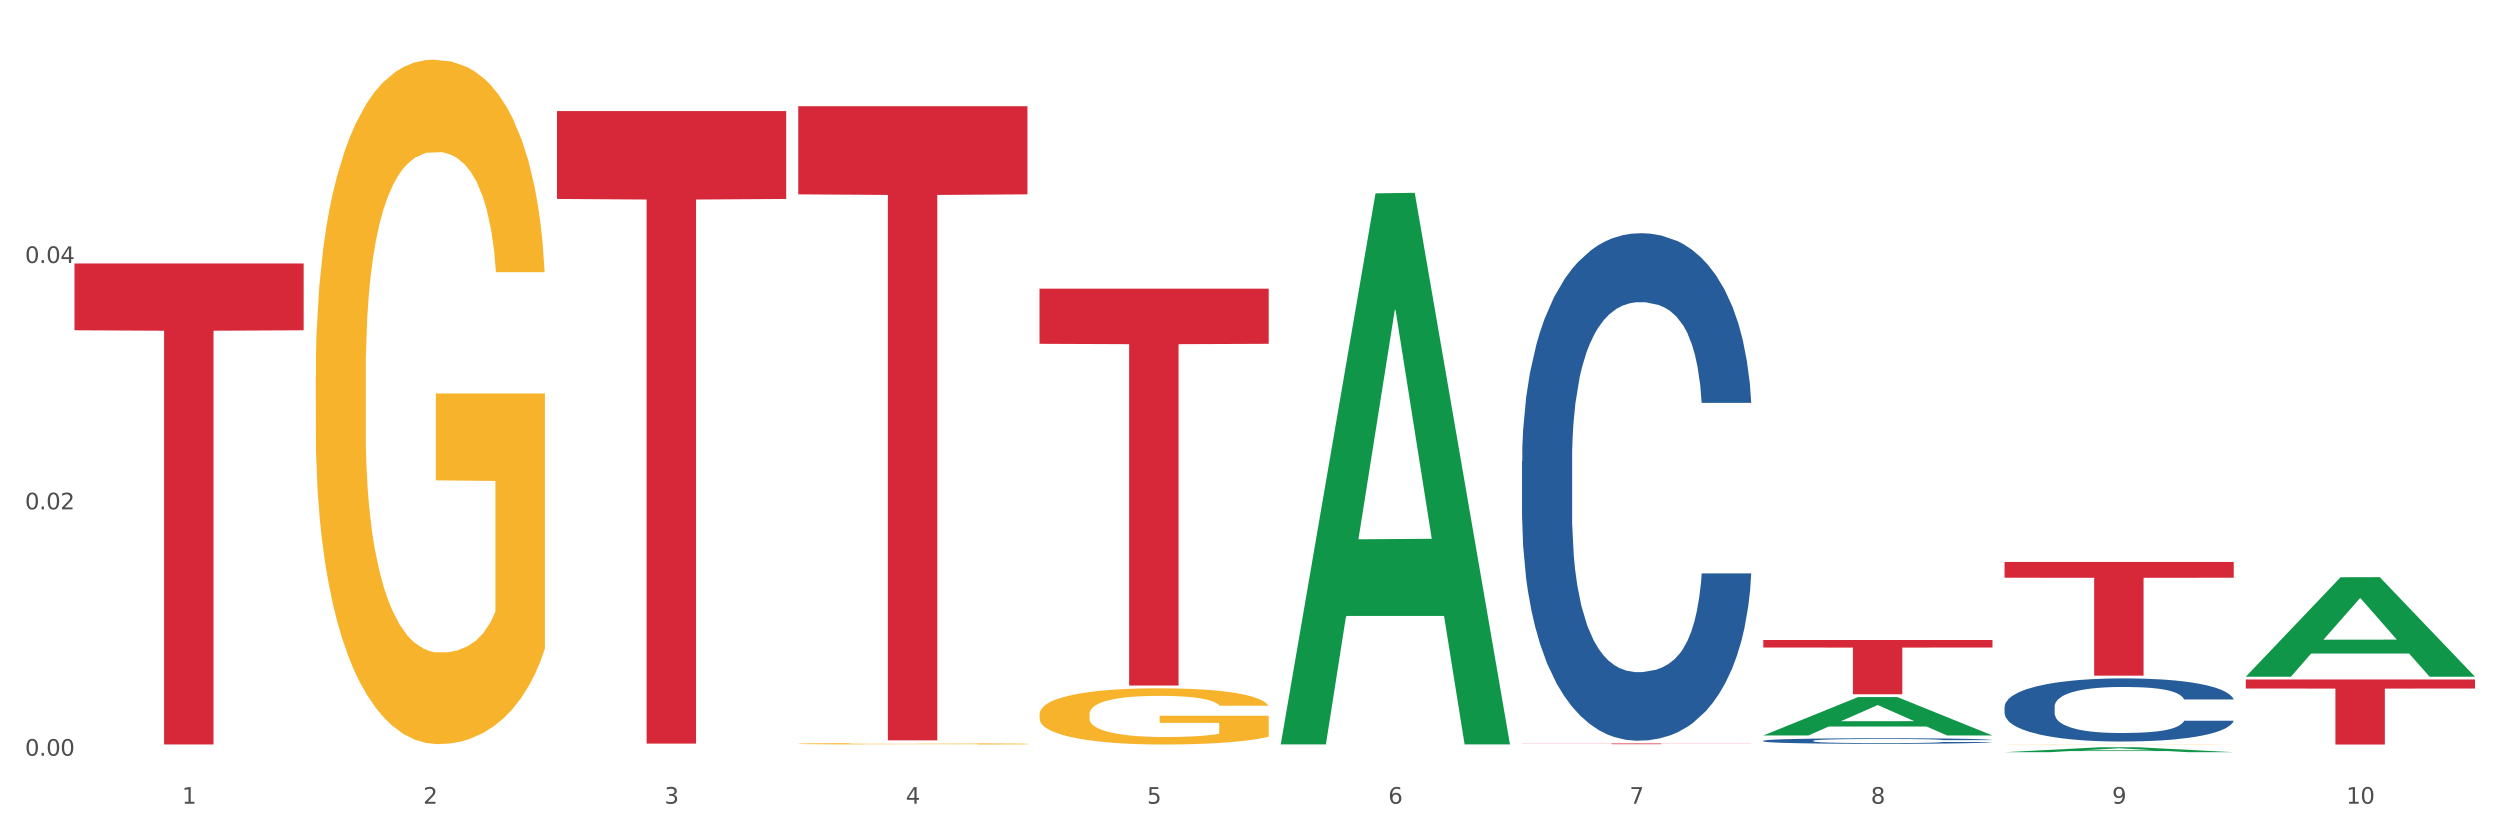<?xml version="1.0" encoding="utf-8" standalone="no"?>
<!DOCTYPE svg PUBLIC "-//W3C//DTD SVG 1.1//EN"
  "http://www.w3.org/Graphics/SVG/1.1/DTD/svg11.dtd">
<svg xmlns:xlink="http://www.w3.org/1999/xlink" width="1080pt" height="360pt" viewBox="0 0 1080 360" xmlns="http://www.w3.org/2000/svg" version="1.1">
 <rect x="0" y="0" width="1080" height="360" fill="#333333" stroke="none"/>
 <defs>
  <style type="text/css">*{stroke-linejoin: round; stroke-linecap: butt}</style>
 </defs>
 <g id="figure_1">
  <g id="patch_1">
   <path d="M 0 360 
L 1080 360 
L 1080 0 
L 0 0 
z
" style="fill: #ffffff; stroke: #ffffff; stroke-linejoin: miter"/>
  </g>
  <g id="axes_1">
   <g id="matplotlib.axis_1">
    <g id="xtick_1">
     <g id="text_1">
      <!-- 1 -->
      <g style="fill: #4d4d4d" transform="translate(78.627 347.204) scale(0.096 -0.096)">
       <defs>
        <path id="DejaVuSans-31" d="M 794 531 
L 1825 531 
L 1825 4091 
L 703 3866 
L 703 4441 
L 1819 4666 
L 2450 4666 
L 2450 531 
L 3481 531 
L 3481 0 
L 794 0 
L 794 531 
z
" transform="scale(0.016)"/>
       </defs>
       <use xlink:href="#DejaVuSans-31"/>
      </g>
     </g>
    </g>
    <g id="xtick_2">
     <g id="text_2">
      <!-- 2 -->
      <g style="fill: #4d4d4d" transform="translate(182.851 347.204) scale(0.096 -0.096)">
       <defs>
        <path id="DejaVuSans-32" d="M 1228 531 
L 3431 531 
L 3431 0 
L 469 0 
L 469 531 
Q 828 903 1448 1529 
Q 2069 2156 2228 2338 
Q 2531 2678 2651 2914 
Q 2772 3150 2772 3378 
Q 2772 3750 2511 3984 
Q 2250 4219 1831 4219 
Q 1534 4219 1204 4116 
Q 875 4013 500 3803 
L 500 4441 
Q 881 4594 1212 4672 
Q 1544 4750 1819 4750 
Q 2544 4750 2975 4387 
Q 3406 4025 3406 3419 
Q 3406 3131 3298 2873 
Q 3191 2616 2906 2266 
Q 2828 2175 2409 1742 
Q 1991 1309 1228 531 
z
" transform="scale(0.016)"/>
       </defs>
       <use xlink:href="#DejaVuSans-32"/>
      </g>
     </g>
    </g>
    <g id="xtick_3">
     <g id="text_3">
      <!-- 3 -->
      <g style="fill: #4d4d4d" transform="translate(287.074 347.204) scale(0.096 -0.096)">
       <defs>
        <path id="DejaVuSans-33" d="M 2597 2516 
Q 3050 2419 3304 2112 
Q 3559 1806 3559 1356 
Q 3559 666 3084 287 
Q 2609 -91 1734 -91 
Q 1441 -91 1130 -33 
Q 819 25 488 141 
L 488 750 
Q 750 597 1062 519 
Q 1375 441 1716 441 
Q 2309 441 2620 675 
Q 2931 909 2931 1356 
Q 2931 1769 2642 2001 
Q 2353 2234 1838 2234 
L 1294 2234 
L 1294 2753 
L 1863 2753 
Q 2328 2753 2575 2939 
Q 2822 3125 2822 3475 
Q 2822 3834 2567 4026 
Q 2313 4219 1838 4219 
Q 1578 4219 1281 4162 
Q 984 4106 628 3988 
L 628 4550 
Q 988 4650 1302 4700 
Q 1616 4750 1894 4750 
Q 2613 4750 3031 4423 
Q 3450 4097 3450 3541 
Q 3450 3153 3228 2886 
Q 3006 2619 2597 2516 
z
" transform="scale(0.016)"/>
       </defs>
       <use xlink:href="#DejaVuSans-33"/>
      </g>
     </g>
    </g>
    <g id="xtick_4">
     <g id="text_4">
      <!-- 4 -->
      <g style="fill: #4d4d4d" transform="translate(391.298 347.204) scale(0.096 -0.096)">
       <defs>
        <path id="DejaVuSans-34" d="M 2419 4116 
L 825 1625 
L 2419 1625 
L 2419 4116 
z
M 2253 4666 
L 3047 4666 
L 3047 1625 
L 3713 1625 
L 3713 1100 
L 3047 1100 
L 3047 0 
L 2419 0 
L 2419 1100 
L 313 1100 
L 313 1709 
L 2253 4666 
z
" transform="scale(0.016)"/>
       </defs>
       <use xlink:href="#DejaVuSans-34"/>
      </g>
     </g>
    </g>
    <g id="xtick_5">
     <g id="text_5">
      <!-- 5 -->
      <g style="fill: #4d4d4d" transform="translate(495.522 347.204) scale(0.096 -0.096)">
       <defs>
        <path id="DejaVuSans-35" d="M 691 4666 
L 3169 4666 
L 3169 4134 
L 1269 4134 
L 1269 2991 
Q 1406 3038 1543 3061 
Q 1681 3084 1819 3084 
Q 2600 3084 3056 2656 
Q 3513 2228 3513 1497 
Q 3513 744 3044 326 
Q 2575 -91 1722 -91 
Q 1428 -91 1123 -41 
Q 819 9 494 109 
L 494 744 
Q 775 591 1075 516 
Q 1375 441 1709 441 
Q 2250 441 2565 725 
Q 2881 1009 2881 1497 
Q 2881 1984 2565 2268 
Q 2250 2553 1709 2553 
Q 1456 2553 1204 2497 
Q 953 2441 691 2322 
L 691 4666 
z
" transform="scale(0.016)"/>
       </defs>
       <use xlink:href="#DejaVuSans-35"/>
      </g>
     </g>
    </g>
    <g id="xtick_6">
     <g id="text_6">
      <!-- 6 -->
      <g style="fill: #4d4d4d" transform="translate(599.745 347.204) scale(0.096 -0.096)">
       <defs>
        <path id="DejaVuSans-36" d="M 2113 2584 
Q 1688 2584 1439 2293 
Q 1191 2003 1191 1497 
Q 1191 994 1439 701 
Q 1688 409 2113 409 
Q 2538 409 2786 701 
Q 3034 994 3034 1497 
Q 3034 2003 2786 2293 
Q 2538 2584 2113 2584 
z
M 3366 4563 
L 3366 3988 
Q 3128 4100 2886 4159 
Q 2644 4219 2406 4219 
Q 1781 4219 1451 3797 
Q 1122 3375 1075 2522 
Q 1259 2794 1537 2939 
Q 1816 3084 2150 3084 
Q 2853 3084 3261 2657 
Q 3669 2231 3669 1497 
Q 3669 778 3244 343 
Q 2819 -91 2113 -91 
Q 1303 -91 875 529 
Q 447 1150 447 2328 
Q 447 3434 972 4092 
Q 1497 4750 2381 4750 
Q 2619 4750 2861 4703 
Q 3103 4656 3366 4563 
z
" transform="scale(0.016)"/>
       </defs>
       <use xlink:href="#DejaVuSans-36"/>
      </g>
     </g>
    </g>
    <g id="xtick_7">
     <g id="text_7">
      <!-- 7 -->
      <g style="fill: #4d4d4d" transform="translate(703.969 347.204) scale(0.096 -0.096)">
       <defs>
        <path id="DejaVuSans-37" d="M 525 4666 
L 3525 4666 
L 3525 4397 
L 1831 0 
L 1172 0 
L 2766 4134 
L 525 4134 
L 525 4666 
z
" transform="scale(0.016)"/>
       </defs>
       <use xlink:href="#DejaVuSans-37"/>
      </g>
     </g>
    </g>
    <g id="xtick_8">
     <g id="text_8">
      <!-- 8 -->
      <g style="fill: #4d4d4d" transform="translate(808.193 347.204) scale(0.096 -0.096)">
       <defs>
        <path id="DejaVuSans-38" d="M 2034 2216 
Q 1584 2216 1326 1975 
Q 1069 1734 1069 1313 
Q 1069 891 1326 650 
Q 1584 409 2034 409 
Q 2484 409 2743 651 
Q 3003 894 3003 1313 
Q 3003 1734 2745 1975 
Q 2488 2216 2034 2216 
z
M 1403 2484 
Q 997 2584 770 2862 
Q 544 3141 544 3541 
Q 544 4100 942 4425 
Q 1341 4750 2034 4750 
Q 2731 4750 3128 4425 
Q 3525 4100 3525 3541 
Q 3525 3141 3298 2862 
Q 3072 2584 2669 2484 
Q 3125 2378 3379 2068 
Q 3634 1759 3634 1313 
Q 3634 634 3220 271 
Q 2806 -91 2034 -91 
Q 1263 -91 848 271 
Q 434 634 434 1313 
Q 434 1759 690 2068 
Q 947 2378 1403 2484 
z
M 1172 3481 
Q 1172 3119 1398 2916 
Q 1625 2713 2034 2713 
Q 2441 2713 2670 2916 
Q 2900 3119 2900 3481 
Q 2900 3844 2670 4047 
Q 2441 4250 2034 4250 
Q 1625 4250 1398 4047 
Q 1172 3844 1172 3481 
z
" transform="scale(0.016)"/>
       </defs>
       <use xlink:href="#DejaVuSans-38"/>
      </g>
     </g>
    </g>
    <g id="xtick_9">
     <g id="text_9">
      <!-- 9 -->
      <g style="fill: #4d4d4d" transform="translate(912.416 347.204) scale(0.096 -0.096)">
       <defs>
        <path id="DejaVuSans-39" d="M 703 97 
L 703 672 
Q 941 559 1184 500 
Q 1428 441 1663 441 
Q 2288 441 2617 861 
Q 2947 1281 2994 2138 
Q 2813 1869 2534 1725 
Q 2256 1581 1919 1581 
Q 1219 1581 811 2004 
Q 403 2428 403 3163 
Q 403 3881 828 4315 
Q 1253 4750 1959 4750 
Q 2769 4750 3195 4129 
Q 3622 3509 3622 2328 
Q 3622 1225 3098 567 
Q 2575 -91 1691 -91 
Q 1453 -91 1209 -44 
Q 966 3 703 97 
z
M 1959 2075 
Q 2384 2075 2632 2365 
Q 2881 2656 2881 3163 
Q 2881 3666 2632 3958 
Q 2384 4250 1959 4250 
Q 1534 4250 1286 3958 
Q 1038 3666 1038 3163 
Q 1038 2656 1286 2365 
Q 1534 2075 1959 2075 
z
" transform="scale(0.016)"/>
       </defs>
       <use xlink:href="#DejaVuSans-39"/>
      </g>
     </g>
    </g>
    <g id="xtick_10">
     <g id="text_10">
      <!-- 10 -->
      <g style="fill: #4d4d4d" transform="translate(1013.586 347.204) scale(0.096 -0.096)">
       <defs>
        <path id="DejaVuSans-30" d="M 2034 4250 
Q 1547 4250 1301 3770 
Q 1056 3291 1056 2328 
Q 1056 1369 1301 889 
Q 1547 409 2034 409 
Q 2525 409 2770 889 
Q 3016 1369 3016 2328 
Q 3016 3291 2770 3770 
Q 2525 4250 2034 4250 
z
M 2034 4750 
Q 2819 4750 3233 4129 
Q 3647 3509 3647 2328 
Q 3647 1150 3233 529 
Q 2819 -91 2034 -91 
Q 1250 -91 836 529 
Q 422 1150 422 2328 
Q 422 3509 836 4129 
Q 1250 4750 2034 4750 
z
" transform="scale(0.016)"/>
       </defs>
       <use xlink:href="#DejaVuSans-31"/>
       <use xlink:href="#DejaVuSans-30" transform="translate(63.623 0)"/>
      </g>
     </g>
    </g>
    <g id="xtick_11"/>
    <g id="xtick_12"/>
    <g id="xtick_13"/>
    <g id="xtick_14"/>
    <g id="xtick_15"/>
    <g id="xtick_16"/>
    <g id="xtick_17"/>
    <g id="xtick_18"/>
    <g id="xtick_19"/>
   </g>
   <g id="matplotlib.axis_2">
    <g id="ytick_1">
     <g id="text_11">
      <!-- 0.00 -->
      <g style="fill: #4d4d4d" transform="translate(10.8 326.468) scale(0.096 -0.096)">
       <defs>
        <path id="DejaVuSans-2e" d="M 684 794 
L 1344 794 
L 1344 0 
L 684 0 
L 684 794 
z
" transform="scale(0.016)"/>
       </defs>
       <use xlink:href="#DejaVuSans-30"/>
       <use xlink:href="#DejaVuSans-2e" transform="translate(63.623 0)"/>
       <use xlink:href="#DejaVuSans-30" transform="translate(95.41 0)"/>
       <use xlink:href="#DejaVuSans-30" transform="translate(159.033 0)"/>
      </g>
     </g>
    </g>
    <g id="ytick_2">
     <g id="text_12">
      <!-- 0.02 -->
      <g style="fill: #4d4d4d" transform="translate(10.8 220.036) scale(0.096 -0.096)">
       <use xlink:href="#DejaVuSans-30"/>
       <use xlink:href="#DejaVuSans-2e" transform="translate(63.623 0)"/>
       <use xlink:href="#DejaVuSans-30" transform="translate(95.41 0)"/>
       <use xlink:href="#DejaVuSans-32" transform="translate(159.033 0)"/>
      </g>
     </g>
    </g>
    <g id="ytick_3">
     <g id="text_13">
      <!-- 0.04 -->
      <g style="fill: #4d4d4d" transform="translate(10.8 113.605) scale(0.096 -0.096)">
       <use xlink:href="#DejaVuSans-30"/>
       <use xlink:href="#DejaVuSans-2e" transform="translate(63.623 0)"/>
       <use xlink:href="#DejaVuSans-30" transform="translate(95.41 0)"/>
       <use xlink:href="#DejaVuSans-34" transform="translate(159.033 0)"/>
      </g>
     </g>
    </g>
    <g id="ytick_4"/>
    <g id="ytick_5"/>
    <g id="ytick_6"/>
   </g>
   <g id="PolyCollection_1">
    <path d="M 553.293 321.128 
L 553.395 320.904 
L 594.225 83.519 
L 611.169 83.296 
L 652.306 321.575 
L 632.707 321.575 
L 623.827 266.089 
L 581.67 266.089 
L 581.364 266.984 
L 572.789 321.575 
L 553.293 321.575 
L 553.293 321.128 
L 586.978 232.976 
L 618.519 232.752 
L 602.901 134.084 
L 602.697 133.636 
L 602.493 134.308 
L 586.876 232.752 
L 586.978 232.976 
L 553.293 321.128 
z
" clip-path="url(#p694a54d6f6)" style="fill: #109648"/>
    <path d="M 449.069 308.571 
L 449.186 308.549 
L 449.186 307.75 
L 449.42 307.063 
L 450.589 305.4 
L 452.343 304.025 
L 453.628 303.293 
L 454.914 302.694 
L 456.434 302.095 
L 458.304 301.474 
L 461.694 300.565 
L 463.799 300.099 
L 466.37 299.611 
L 471.046 298.902 
L 474.436 298.503 
L 477.943 298.17 
L 483.671 297.771 
L 487.412 297.593 
L 491.386 297.46 
L 496.179 297.372 
L 499.803 297.349 
L 507.752 297.416 
L 514.532 297.616 
L 517.805 297.771 
L 522.014 298.037 
L 524.235 298.214 
L 527.859 298.569 
L 531.599 299.035 
L 534.171 299.434 
L 538.029 300.188 
L 540.951 300.942 
L 543.64 301.874 
L 545.043 302.517 
L 546.095 303.115 
L 547.03 303.803 
L 547.965 304.89 
L 526.923 304.89 
L 526.105 304.113 
L 524.819 303.382 
L 522.949 302.672 
L 521.312 302.228 
L 518.507 301.674 
L 515.935 301.319 
L 513.246 301.053 
L 509.973 300.831 
L 507.401 300.72 
L 503.778 300.632 
L 496.647 300.654 
L 491.854 300.831 
L 488.581 301.053 
L 486.477 301.253 
L 484.606 301.474 
L 482.502 301.785 
L 480.047 302.251 
L 478.294 302.672 
L 476.54 303.204 
L 475.138 303.736 
L 473.852 304.357 
L 472.8 305.023 
L 471.981 305.71 
L 471.28 306.553 
L 470.696 307.95 
L 470.696 310.988 
L 470.929 311.676 
L 471.514 312.585 
L 472.215 313.272 
L 473.384 314.093 
L 474.436 314.647 
L 476.424 315.446 
L 478.645 316.111 
L 480.398 316.532 
L 482.152 316.887 
L 485.191 317.375 
L 488.581 317.774 
L 491.503 318.018 
L 495.478 318.24 
L 498.167 318.329 
L 500.505 318.373 
L 506.232 318.373 
L 510.324 318.306 
L 514.883 318.151 
L 518.39 317.952 
L 521.312 317.708 
L 524.585 317.308 
L 526.69 316.931 
L 526.69 312.296 
L 500.972 312.274 
L 500.972 309.192 
L 548.082 309.192 
L 548.082 318.24 
L 546.095 318.706 
L 543.874 319.127 
L 541.536 319.504 
L 538.029 319.97 
L 533.82 320.413 
L 530.08 320.724 
L 526.105 320.99 
L 521.429 321.234 
L 515.351 321.455 
L 511.61 321.544 
L 506.934 321.611 
L 501.44 321.633 
L 496.647 321.588 
L 491.971 321.478 
L 487.061 321.278 
L 482.268 320.99 
L 478.645 320.701 
L 475.021 320.347 
L 471.163 319.881 
L 468.124 319.437 
L 465.786 319.038 
L 463.214 318.528 
L 460.409 317.863 
L 458.304 317.264 
L 456.434 316.643 
L 454.447 315.845 
L 453.044 315.157 
L 451.641 314.292 
L 450.823 313.649 
L 449.888 312.651 
L 449.186 311.254 
L 449.069 308.571 
z
" clip-path="url(#p694a54d6f6)" style="fill: #f7b32b"/>
    <path d="M 865.964 321.576 
L 866.081 321.576 
L 866.081 321.572 
L 866.315 321.569 
L 867.484 321.562 
L 869.237 321.556 
L 870.523 321.553 
L 871.809 321.55 
L 873.329 321.548 
L 875.199 321.545 
L 878.589 321.541 
L 880.693 321.539 
L 883.265 321.537 
L 887.941 321.534 
L 891.331 321.532 
L 894.838 321.531 
L 900.566 321.529 
L 904.306 321.528 
L 908.281 321.527 
L 913.074 321.527 
L 916.698 321.527 
L 924.647 321.527 
L 931.427 321.528 
L 934.7 321.529 
L 938.908 321.53 
L 941.129 321.531 
L 944.753 321.532 
L 948.494 321.534 
L 951.066 321.536 
L 954.923 321.539 
L 957.846 321.543 
L 960.534 321.547 
L 961.937 321.549 
L 962.989 321.552 
L 963.924 321.555 
L 964.859 321.56 
L 943.818 321.56 
L 943 321.556 
L 941.714 321.553 
L 939.843 321.55 
L 938.207 321.548 
L 935.401 321.546 
L 932.829 321.544 
L 930.141 321.543 
L 926.868 321.542 
L 924.296 321.542 
L 920.672 321.541 
L 913.541 321.541 
L 908.749 321.542 
L 905.475 321.543 
L 903.371 321.544 
L 901.501 321.545 
L 899.397 321.546 
L 896.942 321.548 
L 895.188 321.55 
L 893.435 321.552 
L 892.032 321.555 
L 890.746 321.558 
L 889.694 321.56 
L 888.876 321.563 
L 888.175 321.567 
L 887.59 321.573 
L 887.59 321.586 
L 887.824 321.589 
L 888.408 321.593 
L 889.11 321.596 
L 890.279 321.6 
L 891.331 321.602 
L 893.318 321.606 
L 895.539 321.609 
L 897.293 321.611 
L 899.046 321.612 
L 902.085 321.614 
L 905.475 321.616 
L 908.398 321.617 
L 912.372 321.618 
L 915.061 321.618 
L 917.399 321.619 
L 923.127 321.619 
L 927.218 321.618 
L 931.777 321.618 
L 935.284 321.617 
L 938.207 321.616 
L 941.48 321.614 
L 943.584 321.612 
L 943.584 321.592 
L 917.867 321.592 
L 917.867 321.579 
L 964.976 321.579 
L 964.976 321.618 
L 962.989 321.62 
L 960.768 321.622 
L 958.43 321.624 
L 954.923 321.626 
L 950.715 321.628 
L 946.974 321.629 
L 943 321.63 
L 938.324 321.631 
L 932.245 321.632 
L 928.504 321.632 
L 923.828 321.633 
L 918.334 321.633 
L 913.541 321.633 
L 908.865 321.632 
L 903.956 321.631 
L 899.163 321.63 
L 895.539 321.629 
L 891.915 321.627 
L 888.058 321.625 
L 885.018 321.623 
L 882.68 321.622 
L 880.109 321.619 
L 877.303 321.616 
L 875.199 321.614 
L 873.329 321.611 
L 871.341 321.608 
L 869.938 321.605 
L 868.536 321.601 
L 867.717 321.598 
L 866.782 321.594 
L 866.081 321.588 
L 865.964 321.576 
z
" clip-path="url(#p694a54d6f6)" style="fill: #f7b32b"/>
    <path d="M 32.175 113.803 
L 131.187 113.803 
L 131.187 142.68 
L 92.239 142.875 
L 92.239 321.602 
L 70.888 321.602 
L 70.888 142.875 
L 32.175 142.68 
L 32.175 113.998 
L 32.175 113.803 
z
" clip-path="url(#p694a54d6f6)" style="fill: #d62839"/>
    <path d="M 240.622 47.968 
L 339.635 47.968 
L 339.635 85.943 
L 300.687 86.2 
L 300.687 321.231 
L 279.336 321.231 
L 279.336 86.2 
L 240.622 85.943 
L 240.622 48.225 
L 240.622 47.968 
z
" clip-path="url(#p694a54d6f6)" style="fill: #d62839"/>
    <path d="M 344.846 45.891 
L 443.858 45.891 
L 443.858 83.957 
L 404.91 84.215 
L 404.91 319.815 
L 383.559 319.815 
L 383.559 84.215 
L 344.846 83.957 
L 344.846 46.148 
L 344.846 45.891 
z
" clip-path="url(#p694a54d6f6)" style="fill: #d62839"/>
    <path d="M 449.069 124.698 
L 548.082 124.698 
L 548.082 148.526 
L 509.134 148.687 
L 509.134 296.161 
L 487.783 296.161 
L 487.783 148.687 
L 449.069 148.526 
L 449.069 124.859 
L 449.069 124.698 
z
" clip-path="url(#p694a54d6f6)" style="fill: #d62839"/>
    <path d="M 657.517 321.184 
L 756.529 321.184 
L 756.529 321.228 
L 717.581 321.229 
L 717.581 321.501 
L 696.23 321.501 
L 696.23 321.229 
L 657.517 321.228 
L 657.517 321.185 
L 657.517 321.184 
z
" clip-path="url(#p694a54d6f6)" style="fill: #d62839"/>
    <path d="M 761.74 276.473 
L 860.753 276.473 
L 860.753 279.733 
L 821.805 279.755 
L 821.805 299.932 
L 800.454 299.932 
L 800.454 279.755 
L 761.74 279.733 
L 761.74 276.495 
L 761.74 276.473 
z
" clip-path="url(#p694a54d6f6)" style="fill: #d62839"/>
    <path d="M 865.964 242.75 
L 964.976 242.75 
L 964.976 249.577 
L 926.028 249.623 
L 926.028 291.877 
L 904.677 291.877 
L 904.677 249.623 
L 865.964 249.577 
L 865.964 242.796 
L 865.964 242.75 
z
" clip-path="url(#p694a54d6f6)" style="fill: #d62839"/>
    <path d="M 970.188 293.538 
L 1069.2 293.538 
L 1069.2 297.443 
L 1030.252 297.469 
L 1030.252 321.633 
L 1008.901 321.633 
L 1008.901 297.469 
L 970.188 297.443 
L 970.188 293.565 
L 970.188 293.538 
z
" clip-path="url(#p694a54d6f6)" style="fill: #d62839"/>
    <path d="M 344.846 321.294 
L 344.963 321.294 
L 344.963 321.273 
L 345.197 321.255 
L 346.366 321.212 
L 348.119 321.176 
L 349.405 321.157 
L 350.691 321.142 
L 352.21 321.126 
L 354.081 321.11 
L 357.471 321.087 
L 359.575 321.075 
L 362.147 321.062 
L 366.823 321.044 
L 370.213 321.033 
L 373.72 321.025 
L 379.448 321.014 
L 383.188 321.01 
L 387.163 321.006 
L 391.956 321.004 
L 395.579 321.003 
L 403.529 321.005 
L 410.309 321.01 
L 413.582 321.014 
L 417.79 321.021 
L 420.011 321.026 
L 423.635 321.035 
L 427.376 321.047 
L 429.947 321.057 
L 433.805 321.077 
L 436.728 321.096 
L 439.416 321.121 
L 440.819 321.137 
L 441.871 321.153 
L 442.806 321.171 
L 443.741 321.199 
L 422.7 321.199 
L 421.882 321.179 
L 420.596 321.16 
L 418.725 321.141 
L 417.089 321.13 
L 414.283 321.115 
L 411.711 321.106 
L 409.023 321.099 
L 405.75 321.094 
L 403.178 321.091 
L 399.554 321.088 
L 392.423 321.089 
L 387.63 321.094 
L 384.357 321.099 
L 382.253 321.104 
L 380.383 321.11 
L 378.279 321.118 
L 375.824 321.13 
L 374.07 321.141 
L 372.317 321.155 
L 370.914 321.169 
L 369.628 321.185 
L 368.576 321.202 
L 367.758 321.22 
L 367.056 321.242 
L 366.472 321.278 
L 366.472 321.357 
L 366.706 321.375 
L 367.29 321.398 
L 367.992 321.416 
L 369.161 321.437 
L 370.213 321.452 
L 372.2 321.472 
L 374.421 321.49 
L 376.174 321.501 
L 377.928 321.51 
L 380.967 321.522 
L 384.357 321.533 
L 387.28 321.539 
L 391.254 321.545 
L 393.943 321.547 
L 396.281 321.548 
L 402.009 321.548 
L 406.1 321.547 
L 410.659 321.543 
L 414.166 321.537 
L 417.089 321.531 
L 420.362 321.521 
L 422.466 321.511 
L 422.466 321.391 
L 396.748 321.39 
L 396.748 321.31 
L 443.858 321.31 
L 443.858 321.545 
L 441.871 321.557 
L 439.65 321.568 
L 437.312 321.578 
L 433.805 321.59 
L 429.597 321.601 
L 425.856 321.609 
L 421.882 321.616 
L 417.206 321.622 
L 411.127 321.628 
L 407.386 321.631 
L 402.71 321.632 
L 397.216 321.633 
L 392.423 321.632 
L 387.747 321.629 
L 382.838 321.624 
L 378.045 321.616 
L 374.421 321.609 
L 370.797 321.599 
L 366.94 321.587 
L 363.9 321.576 
L 361.562 321.566 
L 358.99 321.552 
L 356.185 321.535 
L 354.081 321.52 
L 352.21 321.503 
L 350.223 321.483 
L 348.82 321.465 
L 347.418 321.443 
L 346.599 321.426 
L 345.664 321.4 
L 344.963 321.364 
L 344.846 321.294 
z
" clip-path="url(#p694a54d6f6)" style="fill: #f7b32b"/>
    <path d="M 865.964 305.32 
L 866.081 305.295 
L 866.081 304.597 
L 866.432 303.651 
L 867.719 301.907 
L 869.358 300.587 
L 872.167 299.043 
L 873.688 298.395 
L 875.678 297.673 
L 879.774 296.502 
L 884.456 295.506 
L 887.733 294.958 
L 890.19 294.609 
L 895.691 293.987 
L 898.851 293.713 
L 902.128 293.488 
L 904.937 293.339 
L 909.618 293.165 
L 913.364 293.09 
L 917.694 293.065 
L 921.322 293.09 
L 926.12 293.19 
L 933.143 293.488 
L 935.834 293.663 
L 939.463 293.962 
L 943.208 294.36 
L 946.251 294.759 
L 949.762 295.332 
L 953.39 296.079 
L 956.901 297.025 
L 959.359 297.897 
L 961.348 298.819 
L 963.104 299.939 
L 964.391 301.16 
L 964.976 302.181 
L 943.559 302.181 
L 942.974 301.26 
L 941.803 300.263 
L 940.633 299.591 
L 939.346 299.043 
L 937.356 298.42 
L 935.6 298.022 
L 932.674 297.548 
L 929.983 297.249 
L 927.759 297.075 
L 925.067 296.926 
L 919.332 296.776 
L 915.236 296.776 
L 912.661 296.826 
L 909.501 296.951 
L 906.81 297.125 
L 903.65 297.424 
L 901.192 297.748 
L 898.734 298.171 
L 897.33 298.47 
L 895.223 299.018 
L 893.819 299.466 
L 891.946 300.238 
L 890.893 300.786 
L 889.02 302.206 
L 888.201 303.252 
L 887.85 303.975 
L 887.616 304.772 
L 887.616 308.657 
L 888.318 310.401 
L 888.903 311.148 
L 889.839 311.995 
L 891.595 313.091 
L 894.17 314.162 
L 896.861 314.934 
L 899.085 315.407 
L 901.192 315.756 
L 903.298 316.03 
L 905.873 316.279 
L 907.98 316.428 
L 911.14 316.578 
L 914.885 316.652 
L 917.811 316.652 
L 923.78 316.528 
L 926.472 316.403 
L 929.046 316.229 
L 931.855 315.955 
L 934.079 315.656 
L 935.366 315.432 
L 937.473 314.959 
L 939.111 314.461 
L 940.516 313.888 
L 941.452 313.39 
L 942.505 312.642 
L 943.325 311.795 
L 943.559 311.347 
L 964.976 311.347 
L 964.508 312.244 
L 963.689 313.116 
L 962.05 314.286 
L 960.763 314.959 
L 958.773 315.781 
L 956.667 316.478 
L 953.741 317.25 
L 951.049 317.823 
L 948.24 318.321 
L 945.197 318.77 
L 939.697 319.392 
L 937.707 319.567 
L 933.494 319.865 
L 930.217 320.04 
L 925.418 320.214 
L 920.503 320.314 
L 915.353 320.339 
L 910.789 320.289 
L 905.756 320.139 
L 902.596 319.99 
L 899.085 319.766 
L 894.989 319.417 
L 891.127 318.994 
L 887.499 318.496 
L 884.105 317.923 
L 880.945 317.275 
L 876.848 316.204 
L 873.805 315.158 
L 871.582 314.187 
L 870.06 313.365 
L 868.539 312.319 
L 867.719 311.596 
L 866.432 309.853 
L 865.964 308.234 
L 865.964 305.32 
z
" clip-path="url(#p694a54d6f6)" style="fill: #255c99"/>
    <path d="M 761.74 320.006 
L 761.857 320.003 
L 761.857 319.942 
L 762.208 319.858 
L 763.496 319.704 
L 765.134 319.587 
L 767.943 319.451 
L 769.465 319.393 
L 771.454 319.33 
L 775.551 319.226 
L 780.232 319.138 
L 783.509 319.09 
L 785.967 319.059 
L 791.467 319.004 
L 794.627 318.979 
L 797.904 318.96 
L 800.713 318.946 
L 805.395 318.931 
L 809.14 318.924 
L 813.47 318.922 
L 817.098 318.924 
L 821.897 318.933 
L 828.919 318.96 
L 831.611 318.975 
L 835.239 319.001 
L 838.984 319.037 
L 842.027 319.072 
L 845.538 319.123 
L 849.166 319.189 
L 852.677 319.272 
L 855.135 319.349 
L 857.125 319.431 
L 858.88 319.53 
L 860.168 319.638 
L 860.753 319.728 
L 839.335 319.728 
L 838.75 319.647 
L 837.58 319.559 
L 836.409 319.499 
L 835.122 319.451 
L 833.132 319.396 
L 831.377 319.36 
L 828.451 319.319 
L 825.759 319.292 
L 823.535 319.277 
L 820.843 319.263 
L 815.109 319.25 
L 811.012 319.25 
L 808.438 319.255 
L 805.278 319.266 
L 802.586 319.281 
L 799.426 319.308 
L 796.968 319.336 
L 794.51 319.374 
L 793.106 319.4 
L 790.999 319.448 
L 789.595 319.488 
L 787.722 319.556 
L 786.669 319.605 
L 784.796 319.73 
L 783.977 319.823 
L 783.626 319.887 
L 783.392 319.957 
L 783.392 320.301 
L 784.094 320.455 
L 784.679 320.521 
L 785.616 320.596 
L 787.371 320.693 
L 789.946 320.787 
L 792.638 320.856 
L 794.862 320.898 
L 796.968 320.928 
L 799.075 320.953 
L 801.65 320.975 
L 803.756 320.988 
L 806.916 321.001 
L 810.661 321.008 
L 813.587 321.008 
L 819.556 320.997 
L 822.248 320.986 
L 824.823 320.97 
L 827.632 320.946 
L 829.855 320.92 
L 831.143 320.9 
L 833.249 320.858 
L 834.888 320.814 
L 836.292 320.763 
L 837.229 320.719 
L 838.282 320.653 
L 839.101 320.578 
L 839.335 320.539 
L 860.753 320.539 
L 860.285 320.618 
L 859.465 320.695 
L 857.827 320.798 
L 856.539 320.858 
L 854.55 320.931 
L 852.443 320.992 
L 849.517 321.061 
L 846.825 321.111 
L 844.017 321.155 
L 840.974 321.195 
L 835.473 321.25 
L 833.483 321.265 
L 829.27 321.292 
L 825.993 321.307 
L 821.195 321.323 
L 816.279 321.331 
L 811.13 321.334 
L 806.565 321.329 
L 801.533 321.316 
L 798.373 321.303 
L 794.862 321.283 
L 790.765 321.252 
L 786.903 321.215 
L 783.275 321.171 
L 779.881 321.12 
L 776.721 321.063 
L 772.625 320.968 
L 769.582 320.876 
L 767.358 320.79 
L 765.837 320.717 
L 764.315 320.624 
L 763.496 320.561 
L 762.208 320.406 
L 761.74 320.263 
L 761.74 320.006 
z
" clip-path="url(#p694a54d6f6)" style="fill: #255c99"/>
    <path d="M 657.517 199.256 
L 657.634 199.055 
L 657.634 193.449 
L 657.985 185.84 
L 659.272 171.824 
L 660.911 161.211 
L 663.72 148.797 
L 665.241 143.591 
L 667.231 137.784 
L 671.327 128.373 
L 676.008 120.364 
L 679.285 115.959 
L 681.743 113.155 
L 687.244 108.15 
L 690.404 105.947 
L 693.681 104.145 
L 696.49 102.944 
L 701.171 101.542 
L 704.916 100.941 
L 709.247 100.741 
L 712.875 100.941 
L 717.673 101.742 
L 724.695 104.145 
L 727.387 105.547 
L 731.015 107.949 
L 734.76 111.153 
L 737.803 114.357 
L 741.314 118.962 
L 744.943 124.969 
L 748.454 132.578 
L 750.911 139.586 
L 752.901 146.995 
L 754.657 156.005 
L 755.944 165.817 
L 756.529 174.026 
L 735.112 174.026 
L 734.526 166.618 
L 733.356 158.608 
L 732.186 153.202 
L 730.898 148.797 
L 728.909 143.791 
L 727.153 140.587 
L 724.227 136.783 
L 721.535 134.38 
L 719.312 132.978 
L 716.62 131.777 
L 710.885 130.576 
L 706.789 130.576 
L 704.214 130.976 
L 701.054 131.977 
L 698.362 133.379 
L 695.202 135.782 
L 692.745 138.385 
L 690.287 141.789 
L 688.882 144.192 
L 686.776 148.597 
L 685.371 152.201 
L 683.499 158.408 
L 682.445 162.813 
L 680.573 174.226 
L 679.754 182.636 
L 679.402 188.443 
L 679.168 194.85 
L 679.168 226.087 
L 679.871 240.103 
L 680.456 246.11 
L 681.392 252.918 
L 683.148 261.728 
L 685.722 270.338 
L 688.414 276.545 
L 690.638 280.35 
L 692.745 283.153 
L 694.851 285.356 
L 697.426 287.358 
L 699.533 288.559 
L 702.693 289.761 
L 706.438 290.362 
L 709.364 290.362 
L 715.332 289.36 
L 718.024 288.359 
L 720.599 286.958 
L 723.408 284.755 
L 725.632 282.352 
L 726.919 280.55 
L 729.026 276.746 
L 730.664 272.741 
L 732.069 268.136 
L 733.005 264.131 
L 734.058 258.124 
L 734.877 251.316 
L 735.112 247.712 
L 756.529 247.712 
L 756.061 254.92 
L 755.242 261.928 
L 753.603 271.339 
L 752.316 276.746 
L 750.326 283.353 
L 748.22 288.96 
L 745.294 295.167 
L 742.602 299.772 
L 739.793 303.777 
L 736.75 307.381 
L 731.249 312.387 
L 729.26 313.789 
L 725.046 316.192 
L 721.769 317.593 
L 716.971 318.995 
L 712.055 319.796 
L 706.906 319.996 
L 702.341 319.596 
L 697.309 318.394 
L 694.149 317.193 
L 690.638 315.391 
L 686.542 312.587 
L 682.679 309.183 
L 679.051 305.179 
L 675.657 300.573 
L 672.497 295.367 
L 668.401 286.757 
L 665.358 278.348 
L 663.134 270.538 
L 661.613 263.931 
L 660.091 255.521 
L 659.272 249.714 
L 657.985 235.698 
L 657.517 222.683 
L 657.517 199.256 
z
" clip-path="url(#p694a54d6f6)" style="fill: #255c99"/>
    <path d="M 136.399 162.409 
L 136.516 162.139 
L 136.516 152.417 
L 136.749 144.045 
L 137.918 123.791 
L 139.672 107.047 
L 140.958 98.135 
L 142.244 90.844 
L 143.763 83.552 
L 145.634 75.99 
L 149.024 64.918 
L 151.128 59.247 
L 153.699 53.306 
L 158.375 44.664 
L 161.765 39.803 
L 165.272 35.752 
L 171 30.891 
L 174.741 28.73 
L 178.716 27.11 
L 183.508 26.03 
L 187.132 25.759 
L 195.081 26.57 
L 201.861 29 
L 205.135 30.891 
L 209.343 34.131 
L 211.564 36.292 
L 215.188 40.613 
L 218.928 46.284 
L 221.5 51.145 
L 225.358 60.327 
L 228.28 69.509 
L 230.969 80.852 
L 232.372 88.683 
L 233.424 95.975 
L 234.359 104.347 
L 235.294 117.58 
L 214.253 117.58 
L 213.434 108.128 
L 212.148 99.216 
L 210.278 90.574 
L 208.641 85.173 
L 205.836 78.421 
L 203.264 74.1 
L 200.576 70.859 
L 197.302 68.159 
L 194.731 66.808 
L 191.107 65.728 
L 183.976 65.998 
L 179.183 68.159 
L 175.91 70.859 
L 173.806 73.29 
L 171.936 75.99 
L 169.831 79.771 
L 167.377 85.443 
L 165.623 90.574 
L 163.87 97.055 
L 162.467 103.537 
L 161.181 111.098 
L 160.129 119.2 
L 159.311 127.572 
L 158.609 137.834 
L 158.025 154.848 
L 158.025 191.846 
L 158.259 200.218 
L 158.843 211.29 
L 159.544 219.662 
L 160.713 229.654 
L 161.765 236.406 
L 163.753 246.128 
L 165.974 254.23 
L 167.727 259.361 
L 169.481 263.682 
L 172.52 269.623 
L 175.91 274.484 
L 178.833 277.455 
L 182.807 280.155 
L 185.496 281.235 
L 187.834 281.776 
L 193.562 281.776 
L 197.653 280.965 
L 202.212 279.075 
L 205.719 276.644 
L 208.641 273.674 
L 211.915 268.813 
L 214.019 264.222 
L 214.019 207.779 
L 188.301 207.509 
L 188.301 169.971 
L 235.411 169.971 
L 235.411 280.155 
L 233.424 285.826 
L 231.203 290.958 
L 228.865 295.549 
L 225.358 301.22 
L 221.15 306.621 
L 217.409 310.402 
L 213.434 313.643 
L 208.758 316.613 
L 202.68 319.314 
L 198.939 320.394 
L 194.263 321.204 
L 188.769 321.474 
L 183.976 320.934 
L 179.3 319.584 
L 174.39 317.153 
L 169.598 313.643 
L 165.974 310.132 
L 162.35 305.811 
L 158.492 300.14 
L 155.453 294.738 
L 153.115 289.877 
L 150.543 283.666 
L 147.738 275.564 
L 145.634 268.273 
L 143.763 260.711 
L 141.776 250.989 
L 140.373 242.617 
L 138.97 232.085 
L 138.152 224.253 
L 137.217 212.1 
L 136.516 195.087 
L 136.399 162.409 
z
" clip-path="url(#p694a54d6f6)" style="fill: #f7b32b"/>
    <path d="M 970.188 292.269 
L 970.29 292.229 
L 1011.12 249.371 
L 1028.064 249.33 
L 1069.2 292.35 
L 1049.602 292.35 
L 1040.721 282.332 
L 998.564 282.332 
L 998.258 282.494 
L 989.684 292.35 
L 970.188 292.35 
L 970.188 292.269 
L 1003.872 276.354 
L 1035.413 276.314 
L 1019.796 258.5 
L 1019.592 258.419 
L 1019.388 258.54 
L 1003.77 276.314 
L 1003.872 276.354 
L 970.188 292.269 
z
" clip-path="url(#p694a54d6f6)" style="fill: #109648"/>
    <path d="M 761.74 317.703 
L 761.842 317.687 
L 802.672 301.135 
L 819.617 301.12 
L 860.753 317.734 
L 841.154 317.734 
L 832.274 313.865 
L 790.117 313.865 
L 789.811 313.927 
L 781.237 317.734 
L 761.74 317.734 
L 761.74 317.703 
L 795.425 311.556 
L 826.966 311.541 
L 811.349 304.661 
L 811.144 304.63 
L 810.94 304.677 
L 795.323 311.541 
L 795.425 311.556 
L 761.74 317.703 
z
" clip-path="url(#p694a54d6f6)" style="fill: #109648"/>
    <path d="M 865.964 324.946 
L 866.066 324.944 
L 906.896 322.823 
L 923.84 322.821 
L 964.976 324.95 
L 945.378 324.95 
L 936.498 324.454 
L 894.341 324.454 
L 894.034 324.462 
L 885.46 324.95 
L 865.964 324.95 
L 865.964 324.946 
L 899.649 324.158 
L 931.19 324.156 
L 915.572 323.275 
L 915.368 323.271 
L 915.164 323.277 
L 899.547 324.156 
L 899.649 324.158 
L 865.964 324.946 
z
" clip-path="url(#p694a54d6f6)" style="fill: #109648"/>
   </g>
  </g>
 </g>
 <defs>
  <clipPath id="p694a54d6f6">
   <rect x="32.175" y="10.8" width="1037.025" height="329.109"/>
  </clipPath>
 </defs>
</svg>
